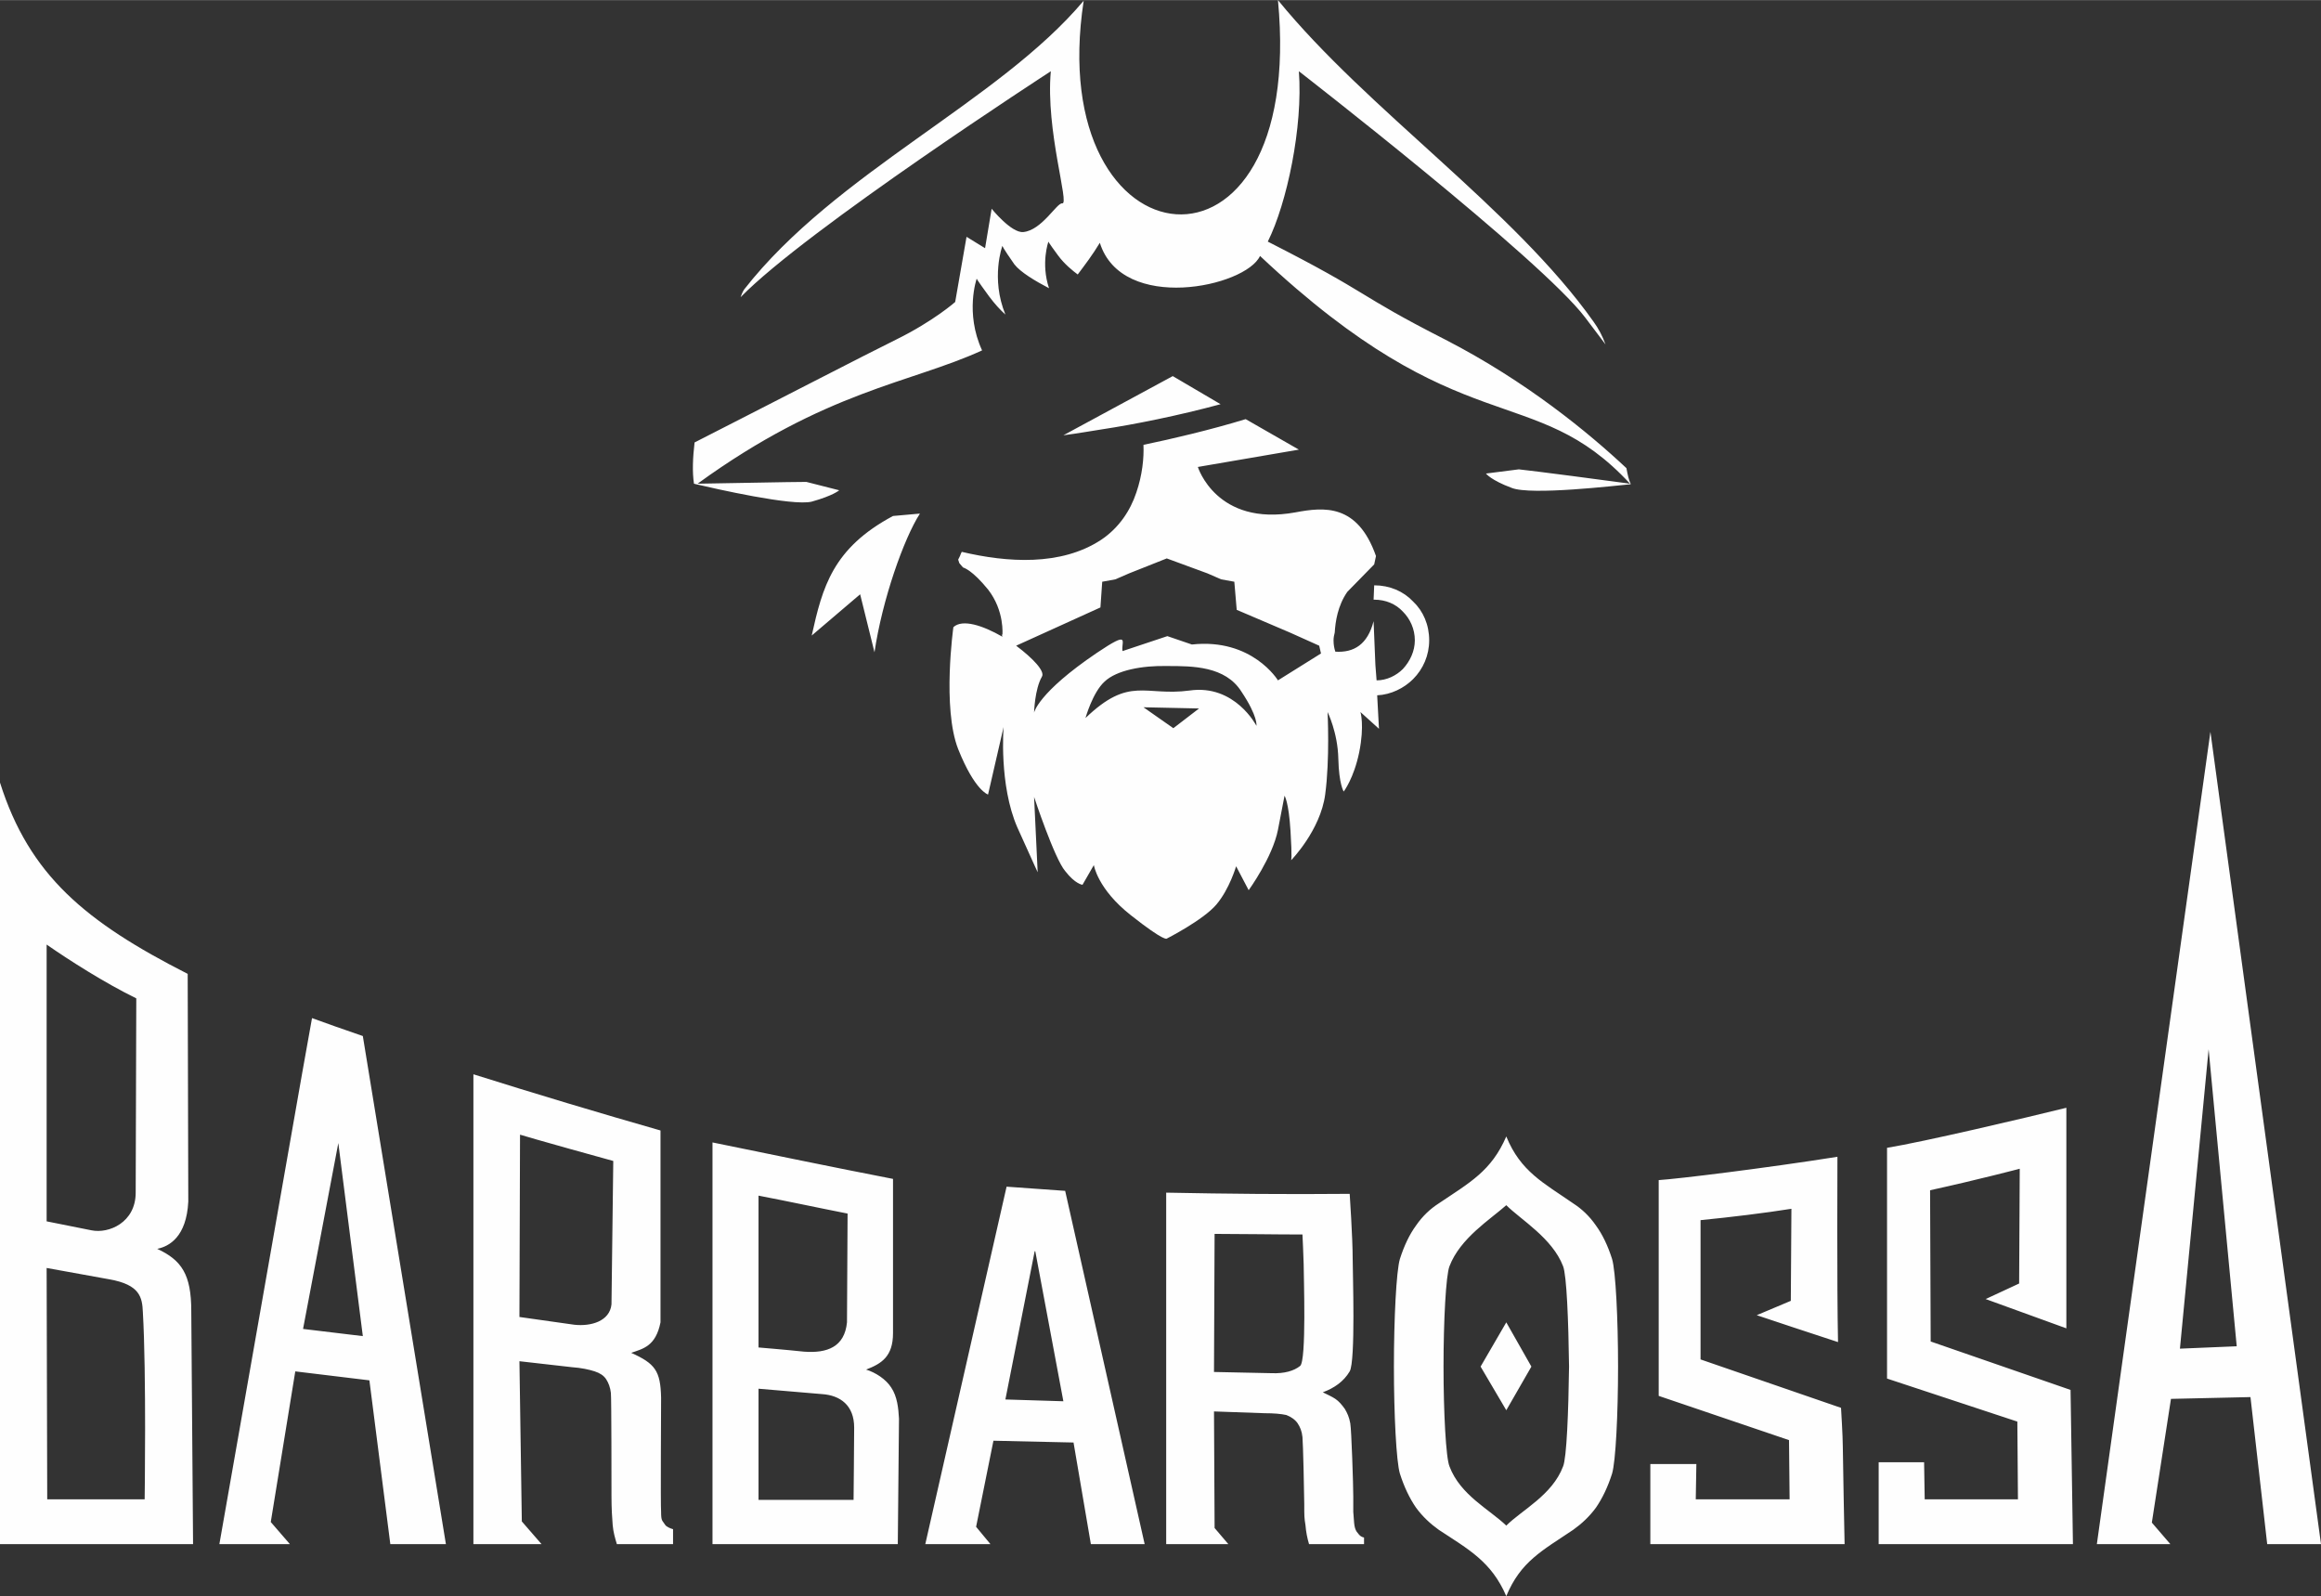 <?xml version="1.0" encoding="UTF-8"?> <!-- Creator: CorelDRAW X7 --> <svg xmlns="http://www.w3.org/2000/svg" xmlns:xlink="http://www.w3.org/1999/xlink" xml:space="preserve" width="38.829mm" height="26.703mm" style="shape-rendering:geometricPrecision; text-rendering:geometricPrecision; image-rendering:optimizeQuality; fill-rule:evenodd; clip-rule:evenodd" viewBox="0 0 3883 2670"><rect x="0" y="0" width="3883" height="2670" fill="#333333" stroke="none"/> <defs> <style type="text/css"> <![CDATA[ .fil0 {fill:#FEFEFE} ]]> </style> </defs> <g id="Слой_x0020_1">  <g id="_2467306115136"> <path class="fil0" d="M1603 936l2 6 6 7c2,1 15,4 42,37 28,36 24,76 24,76l-1 -1 1 4c-33,-19 -67,-30 -82,-16 0,0 -19,135 8,204 28,70 50,76 50,76l26 -113c0,0 -8,97 23,168 32,71 34,75 34,75l-6 -126c0,0 34,103 52,124 17,22 29,23 29,23l19 -33c0,0 6,40 62,84 57,45 60,39 60,39 0,0 61,-31 83,-57 22,-26 33,-64 33,-64l21 40c0,0 40,-55 49,-101 9,-47 11,-57 11,-57 0,0 7,10 10,59 3,48 1,49 1,49 0,0 49,-50 57,-110 8,-59 4,-138 4,-138 0,0 17,34 18,78 1,43 9,55 9,55 0,0 17,-22 26,-66 9,-45 2,-67 2,-67l31 28 -3 -56c23,-1 45,-12 60,-27 17,-17 27,-40 27,-65 0,-26 -10,-49 -27,-65 -16,-17 -39,-27 -65,-27l0 0 -1 24 1 0c19,0 36,7 48,20 12,12 20,29 20,48 0,18 -8,35 -20,48 -11,11 -27,19 -44,19l-2 -26 -3 -73c-10,39 -33,53 -64,51 -2,-6 -3,-12 -3,-19 0,-5 1,-9 2,-13 1,-18 5,-45 21,-68l-1 1 46 -47 3 -14 0 0c-31,-88 -87,-82 -135,-73 -132,24 -163,-76 -163,-76l169 -29 -89 -51c-59,18 -123,33 -171,43 1,22 -2,51 -12,80 -10,30 -29,59 -59,79 -67,44 -157,38 -233,20 -1,2 -2,4 -3,7 -1,2 -2,4 -3,6zm-109 -73l45 -4c-27,42 -63,144 -76,232l-24 -97 -81 69c18,-81 35,-146 136,-200zm1234 -53c0,0 -1,0 -1,0 -22,2 -166,19 -198,6 -35,-13 -43,-24 -43,-24l55 -7c0,0 30,3 186,24 -162,-175 -280,-62 -619,-381 -24,52 -231,96 -268,-22 -12,20 -25,37 -37,53 -8,-6 -22,-17 -33,-32 -17,-23 -16,-23 -16,-23 0,0 -13,36 1,78 -23,-12 -48,-27 -58,-40 -21,-30 -20,-31 -20,-31 0,0 -20,54 5,115 -9,-8 -18,-18 -27,-30 -22,-30 -21,-30 -21,-30 0,0 -20,57 9,120 -120,55 -261,67 -476,223 154,-3 182,-3 182,-3l55 14c0,0 -10,9 -46,19 -32,8 -163,-22 -193,-29l-4 -1 0 0c-3,-20 -2,-43 1,-69 114,-58 294,-151 337,-172 63,-31 99,-63 99,-63l19 -109 31 19 11 -66c0,0 33,41 53,39 31,-3 56,-49 65,-48 13,3 -28,-122 -19,-221 0,0 -409,265 -519,378 3,-9 6,-13 6,-13 153,-196 426,-314 568,-483 -69,450 373,503 325,-1 150,184 394,349 528,538 8,11 15,24 20,38 -10,-13 -21,-28 -34,-45 -74,-98 -479,-412 -479,-412 7,93 -20,221 -52,285 177,90 144,86 297,164 136,70 240,156 303,215 2,11 4,20 7,26l0 1zm-1028 270l141 -64 3 -43 22 -4 0 0 23 -10 63 -25 68 25 23 10 22 4 0 0 4 47 89 38 49 22c1,4 2,9 3,13l-72 45c0,0 -43,-71 -144,-60l-41 -14 -75 25c-3,-15 15,-36 -43,3 -99,67 -105,100 -105,100 0,0 1,-39 13,-60 6,-9 -15,-31 -43,-52zm213 103l50 35 43 -33 -93 -2zm-97 18c0,0 12,-43 32,-61 20,-19 63,-27 105,-26 42,0 97,0 124,43 28,42 25,57 25,57 0,0 -36,-70 -112,-59 -75,10 -100,-25 -174,46zm226 -525l-80 -47 -183 99c23,-3 46,-7 65,-10 53,-8 128,-23 198,-42z"></path> <path class="fil0" d="M2520 2212l42 74 -42 73 -43 -73 43 -74zm802 -39l56 -26 1 -192c0,0 -68,18 -150,36 0,0 1,253 1,253 0,0 234,81 234,81 0,0 4,258 4,258 0,0 -325,0 -325,0 0,-1 0,-119 0,-137l76 0c0,0 1,62 1,62 0,0 156,0 156,0 0,0 -1,-130 -1,-130 0,0 -218,-72 -218,-72 0,0 0,-386 0,-386 61,-10 227,-49 300,-67 0,0 0,369 0,369 0,0 -135,-49 -135,-49zm309 410l-31 -36 32 -207 133 -3 28 246 90 0 -185 -1359 -190 1359 123 0zm-3184 0l38 0 -32 -37 41 -252c0,0 124,15 124,15l35 274 93 0 -139 -850 -46 -16 -39 -14c-6,32 -11,63 -17,95l-138 785 42 0 38 0zm426 0l33 0 -33 -38 -4 -268 88 10c15,1 29,4 38,7 9,3 15,7 19,13 4,6 7,14 8,23 1,9 1,159 1,173 0,20 1,36 2,48 1,12 4,22 7,32l94 0 0 -25c-4,-1 -11,-4 -13,-7 -5,-8 -7,-6 -7,-22 -1,-9 0,-177 0,-191 -1,-45 -10,-57 -50,-75 20,-7 41,-11 49,-51 0,0 0,-321 0,-321 -105,-30 -208,-61 -313,-94l0 786 38 0 43 0zm754 0l30 0 -24 -29 29 -144 134 3 29 170 90 0 -133 -591 -98 -7 -136 598 33 0 46 0zm405 0l23 0 -23 -27 -1 -195 85 3c15,0 27,1 36,3 8,3 15,8 19,14 4,6 7,13 8,23 1,9 3,98 3,112 0,20 0,23 2,35 1,12 3,22 6,32l92 0 0 -11c-5,-1 -8,-4 -10,-7 -3,-3 -5,-7 -6,-13 -1,-6 -1,-13 -2,-23 0,-9 0,-12 0,-26 0,-18 -3,-111 -5,-122 -2,-11 -5,-17 -9,-24 -5,-7 -10,-13 -16,-17 -6,-4 -13,-7 -21,-11 19,-7 35,-18 45,-35 10,-17 5,-166 5,-188 0,-35 -5,-109 -5,-109 -106,1 -204,0 -307,-2l0 588 28 0 53 0zm964 -364l-57 -19 57 -24 1 -154c-44,7 -101,14 -152,19 0,0 0,233 0,233 0,0 235,81 235,81 0,0 3,48 3,65 0,17 3,163 3,163 0,0 -325,0 -325,0 0,-1 0,-115 0,-134l77 0c0,6 -1,59 -1,59 0,0 157,0 157,0 0,0 -1,-84 -1,-99 0,0 -218,-74 -218,-74 0,0 0,-361 0,-361 32,-2 179,-20 299,-39 0,0 -1,219 1,310 0,0 -79,-26 -79,-26l0 0zm-2918 -176l75 15c29,6 74,-13 74,-63 0,0 1,-325 1,-325 -53,-26 -111,-63 -150,-90l0 463zm-78 -577l0 -157c49,155 143,233 314,320 0,0 1,381 1,381 -3,59 -32,75 -52,79 41,19 57,43 57,104 0,0 3,390 3,390 0,0 -323,0 -323,0l0 -1065 0 -52zm79 1042c0,0 163,0 163,0 0,0 3,-210 -3,-313 -1,-25 -5,-46 -56,-55l-105 -19 1 387zm428 -285l100 12 -41 -323 -59 311zm454 -7c28,3 59,-6 62,-34 0,0 3,-240 3,-240 -1,0 -144,-40 -156,-44l-1 305 92 13zm308 38c0,0 48,4 76,7 39,3 68,-8 72,-49 0,0 1,-182 1,-182 -51,-10 -97,-20 -149,-30l0 254zm0 255c0,0 159,0 159,0 0,0 1,-101 1,-121 0,-37 -23,-54 -54,-56l-106 -9 0 186zm-77 -598c103,21 199,41 302,61 0,0 0,258 0,258 0,39 -19,51 -45,61 16,5 33,16 42,30 10,15 12,34 13,52 0,0 -2,210 -2,210 0,0 -310,0 -310,0l0 -672zm490 430l97 3 -47 -251 -1 0 -49 248zm445 -44c22,1 38,-4 48,-12 11,-8 6,-151 6,-171 0,-7 -2,-49 -2,-49 -47,0 -103,-1 -147,-1l-1 231 96 2zm1520 -41l95 -4 -47 -497 -48 501zm-1315 30c0,-80 4,-160 10,-180 7,-22 16,-41 27,-56 11,-16 24,-28 38,-37 52,-35 88,-54 113,-112 24,59 63,78 112,112 14,9 27,21 38,37 11,15 20,34 27,56 6,20 10,100 10,180 0,80 -4,159 -10,179 -7,22 -16,41 -27,57 -11,15 -24,27 -38,37 -52,35 -88,53 -112,111 -25,-58 -63,-78 -113,-111 -14,-10 -27,-22 -38,-37 -11,-16 -20,-35 -27,-57 -6,-20 -10,-99 -10,-179zm188 -270c-27,24 -77,55 -95,102 -6,15 -10,91 -10,168 0,76 4,153 10,167 18,48 67,72 95,99 26,-26 77,-51 95,-99 6,-14 9,-91 10,-167 -1,-77 -4,-153 -10,-168 -18,-47 -71,-78 -95,-102z"></path> </g> </g> </svg> 